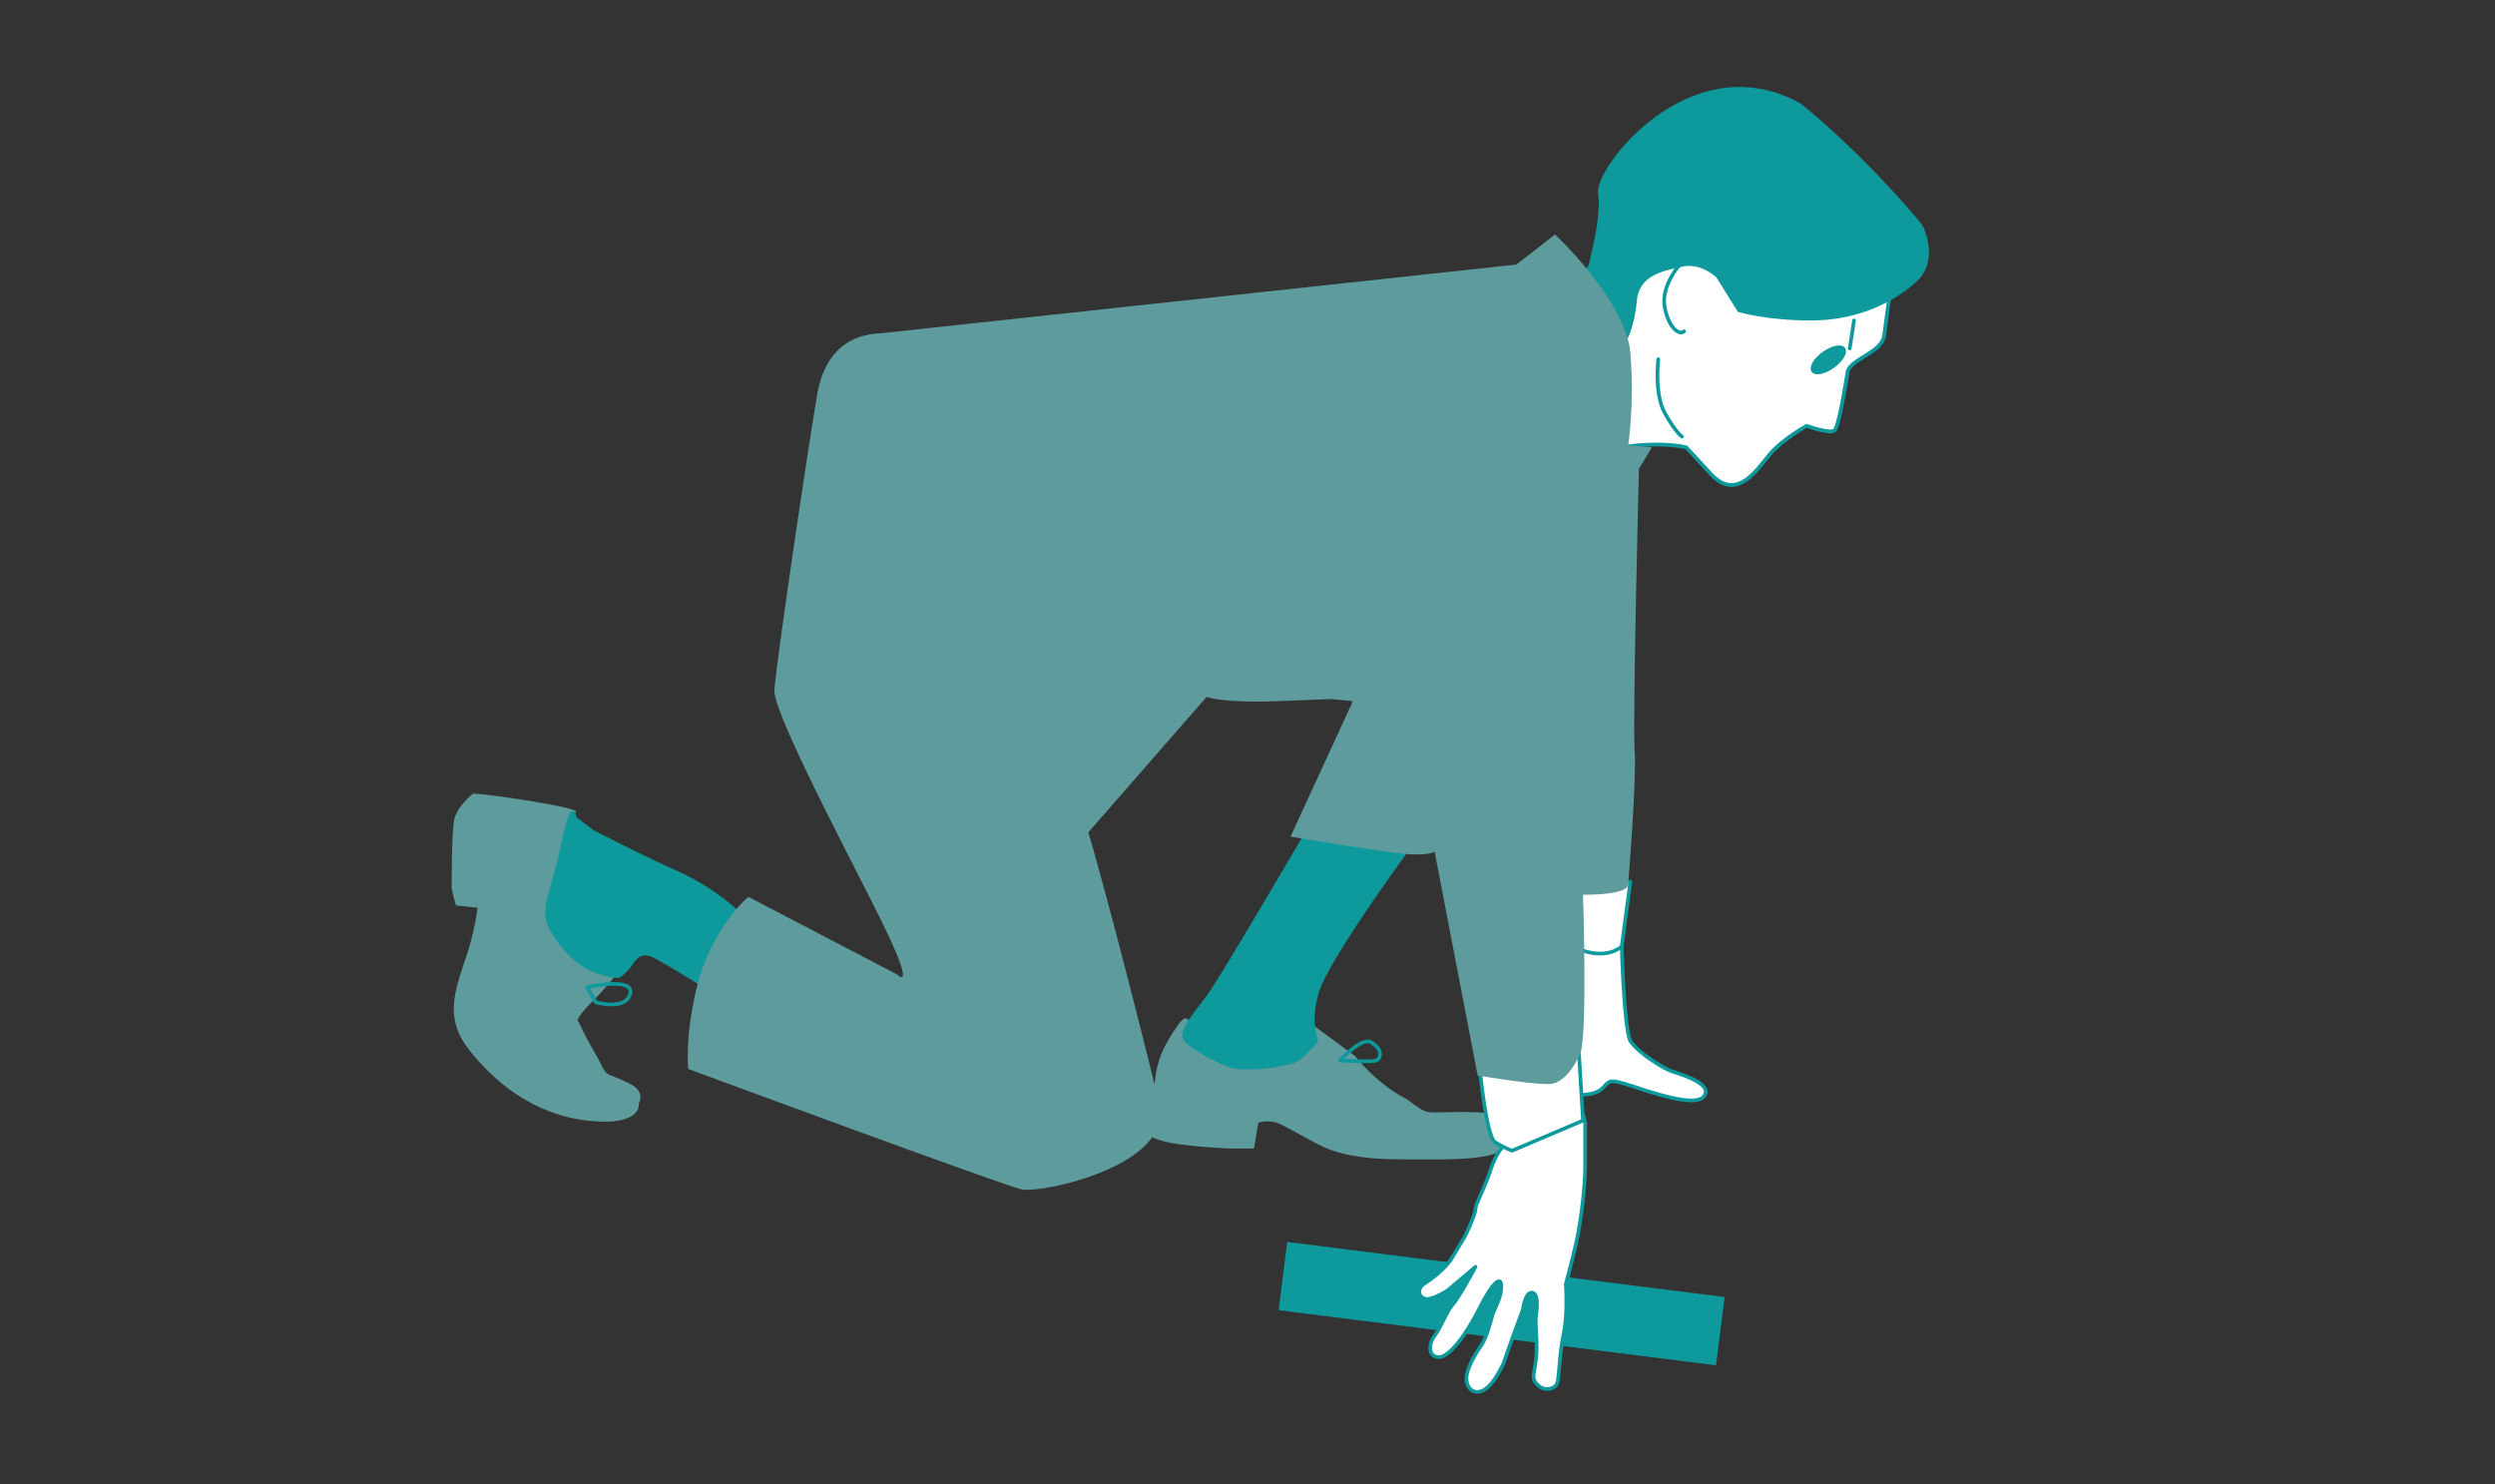 <?xml version="1.0" encoding="utf-8"?>
<!-- Generator: Adobe Illustrator 25.4.1, SVG Export Plug-In . SVG Version: 6.00 Build 0)  -->
<svg version="1.1" id="レイヤー_1" xmlns="http://www.w3.org/2000/svg" xmlns:xlink="http://www.w3.org/1999/xlink" x="0px"
	 y="0px" viewBox="0 0 116 69" style="enable-background:new 0 0 116 69;" xml:space="preserve">
<rect x="0" y="0" width="116" height="69" fill="#333333" stroke="none"/>
<style type="text/css">
	.st0{fill:#0E999D;}
	.st1{fill:#FFFFFF;stroke:#0E999D;stroke-width:0.171;stroke-linecap:round;stroke-linejoin:round;stroke-miterlimit:10;}
	.st2{fill:#5D9B9D;}
	.st3{fill:#FFFFFF;stroke:#0E999D;stroke-width:0.176;stroke-linecap:round;stroke-linejoin:round;stroke-miterlimit:10;}
	.st4{fill:#0E999D;stroke:#0E999D;stroke-width:0.108;stroke-linecap:round;stroke-linejoin:round;stroke-miterlimit:10;}
	.st5{fill:none;stroke:#0E999D;stroke-width:0.171;stroke-linecap:round;stroke-linejoin:round;stroke-miterlimit:10;}
</style>
<g>
	<rect x="59.6" y="59" transform="matrix(0.992 0.125 -0.125 0.992 8.098 -8.236)" class="st0" width="20.5" height="3.2"/>
	<line class="st1" x1="68.4" y1="59.3" x2="69" y2="58.4"/>
	<path class="st2" d="M26.7,37.8c0,0,0.7-0.1-1.7-0.5s-3-0.4-3-0.4s-0.8,0.6-0.9,1.3S21,40.8,21,41.3c0.1,0.5,0.2,0.8,0.2,0.8l1,0.1
		c0,0-0.1,1.1-0.6,2.5c-0.5,1.5-0.9,2.7,0.2,4.1s2.9,3,5.5,3.3c2.6,0.3,2.4-0.8,2.4-0.8s0.4-0.6-0.6-1c-1-0.5-0.8-0.1-1.3-1.1
		c-0.6-1-0.9-1.7-0.9-1.7s-0.3,0,0.7-1c1-1,1.3-1.6,1.3-1.6L26.7,37.8z"/>
	<path class="st2" d="M55.2,47.4c0,0-0.1-0.3-0.6,0.5c-0.6,0.9-0.8,1.5-0.9,2.3c-0.1,0.8,0,1.1,0,1.1l-0.3,1.2c0,0-0.2,0.3,0.5,0.5
		c0.8,0.3,3.3,0.4,3.3,0.4l1.1,0l0.2-1.2c0,0,0.5-0.2,1.1,0.1c0.6,0.3,1.6,0.9,2.1,1.1c0.5,0.2,1.5,0.5,3.3,0.5c1.7,0,4,0.1,4.8-0.4
		s0.8-1.5,0.8-1.5s-0.7-0.3-2.6-0.3c-1.9,0-1.5,0.2-2.6-0.6C64,50.4,63,49.1,63,49.1l-1.9-1.4L55.2,47.4z"/>
	<path class="st0" d="M34.5,42.5c0,0-1.2-1.2-3-2c-1.8-0.8-3.9-1.9-3.9-1.9l-0.8-0.6c0,0-0.2-1.2-0.7,1.2c-0.5,2.4-1.1,3.1-0.5,4.1
		c0.6,1,1.3,1.7,2.3,2s0.9,0.2,1.4-0.3c0.4-0.6,0.6-0.8,1.4-0.3c0.9,0.5,2.3,1.4,2.3,1.4l1.5-3.2L34.5,42.5z"/>
	<path class="st0" d="M60.5,39c0,0-3.8,6.5-4.4,7.3c-0.6,0.8-1.3,1.6-1.1,2s1.8,1.3,2.5,1.4c0.7,0.1,2.5-0.1,2.9-0.4
		c0.4-0.3,0.9-0.9,0.9-0.9s-0.4-0.8,0-2.2c0.4-1.5,4.3-6.8,4.3-6.8S61,38.1,60.5,39z"/>
	<path class="st3" d="M88,12.6c0,0-0.3,2.3-0.4,3c-0.1,0.8-1.6,1.1-1.7,1.7c-0.1,0.6-0.4,2.5-0.6,2.7c-0.2,0.2-1.3-0.2-1.3-0.2
		s-1.1,0.6-1.7,1.3s-1.5,2.2-2.7,1c-1.2-1.3-1.2-1.3-1.2-1.3s-1.1-0.3-3,0c0,0,0.6-2.9,0.1-4.4c-0.5-1.5-2.1-3.7-2.1-3.7
		s5.9-2.7,9.4-2.2S88,12.6,88,12.6z"/>
	<path class="st0" d="M89.4,10.5c0,0,0.8,1.6-0.3,2.6s-2.8,1.8-4.9,1.8c-2.1,0-3.4-0.4-3.4-0.4l-1-1.6c0,0-0.7-0.7-1.6-0.5
		c-0.9,0.2-2,0.4-2.1,1.6c-0.1,1.2-0.5,1.9-0.5,1.9s-1.3-2.7-1.9-3.1s0,0.1,0,0.1s0.8-2.7,0.6-3.9s4.3-7,9.4-4.2
		C86.2,6.8,88.7,9.6,89.4,10.5z"/>
	<ellipse transform="matrix(0.813 -0.583 0.583 0.813 6.106 52.628)" class="st4" cx="85" cy="16.8" rx="0.9" ry="0.4"/>
	<path class="st5" d="M78.1,12.3c0,0-0.9,1-0.7,2s0.7,1.3,0.9,1.1"/>
	<path class="st5" d="M77.1,16.7c0,0-0.2,1.6,0.3,2.5s0.8,1.1,0.8,1.1"/>
	<line class="st5" x1="86.2" y1="14.9" x2="86" y2="16.2"/>
	<path class="st1" d="M75.4,44c0,0,0.1,3.8,0.4,4.4c0.4,0.6,1.6,1.3,1.9,1.4c0.3,0.1,1.7,0.5,1.6,1c-0.1,0.5-0.9,0.5-2.8-0.1
		c-1.8-0.6-1.6-0.5-2-0.1s-1.4,0.3-1.4,0.3l-0.5-6.8L75.4,44z"/>
	<path class="st1" d="M75.8,41l-0.4,3c0,0-0.6,0.6-1.8,0.2c-1.2-0.4-0.6-2.9-0.6-2.9L75.8,41z"/>
	<path class="st1" d="M69.9,53.3c0,0-0.3,0.2-0.6,1.1c-0.3,0.9-0.7,1.6-0.7,1.8c0,0.3-0.5,1.3-0.5,1.3s-0.3,0.5-0.6,1
		c-0.3,0.5-1,1-1.3,1.2c-0.3,0.2-0.3,0.6,0.1,0.7c0.4,0,1-0.4,1-0.4l1.3-1.1c0,0-0.8,1.5-1.1,1.8c-0.3,0.4-0.5,1-0.8,1.4
		s-0.3,1,0.2,1s1.3-1.1,1.9-2.3c0.6-1.2,1-1.5,1-1s-0.2,0.8-0.4,1.3c-0.1,0.4-0.3,1.1-0.5,1.4s-0.6,0.9-0.7,1.4
		c-0.1,0.5,0.2,0.9,0.6,0.8c0.4-0.1,0.7-0.5,1.1-1.3c0.3-0.9,0.9-2.5,0.9-2.5s0.1-0.8,0.4-0.8c0.3,0,0.3,0.5,0.2,1.2
		c0,0.7,0.1,1.2,0,2c-0.1,0.7-0.2,0.8,0.1,1.1s0.8,0.2,0.9-0.1c0.1-0.3,0.1-1.4,0.3-2.3s0.1-2.3,0.1-2.3s0.3-1.1,0.5-2
		s0.4-2.5,0.4-3.5s0-2,0-2l-0.1-0.4L69.9,53.3z"/>
	<path class="st1" d="M68.8,49.7c0,0,0.3,3.1,0.7,3.4c0.5,0.3,0.8,0.4,0.8,0.4l3.3-1.4l-0.2-3.3L68.8,49.7z"/>
	<path class="st2" d="M70.5,12.3l1.8-1.4c0,0,3.3,3.1,3.5,5.5c0.2,2.4-0.1,4.3-0.1,4.3l1.1,0.1l-0.6,1c0,0-0.3,11.7-0.2,13.1
		c0.1,1.3-0.3,6.2-0.3,6.2s0.2,0.5-2.1,0.5c0,0,0.2,6.2-0.1,7.3c0,0-0.6,1.6-1.6,1.5c-0.9,0-3.2-0.4-3.2-0.4l-2-10.4
		c0,0-0.3,0.2-1.4,0.1S60,38.9,60,38.9l2.9-6.3l-1-0.1c0,0,0.1,0-2.5,0.1c-2.6,0.1-3.3-0.2-3.3-0.2l-5.5,6.3c0,0,1,3.3,3.3,12.6
		c0.7,2.9-5.5,4.2-6.4,4s-15.5-5.6-15.5-5.6s-0.2-1.6,0.5-4.2c0.8-2.6,2.3-3.8,2.3-3.8l6.9,3.6c0,0,0.8,0.8-0.3-1.6
		c-1.1-2.4-5.4-10.3-5.4-11.6c0.1-1.4,1.6-11.5,2-13.8c0.2-1.1,0.8-2.7,2.9-2.8"/>
	<path class="st5" d="M27.3,45.9c0,0,2.2-0.5,2,0.3s-1.6,0.4-1.6,0.4L27.3,45.9z"/>
	<path class="st5" d="M62.3,49.3c0,0,1.1-1.2,1.5-0.8c0.5,0.3,0.4,0.7,0.2,0.8C63.8,49.4,62.3,49.3,62.3,49.3z"/>
</g>
</svg>
